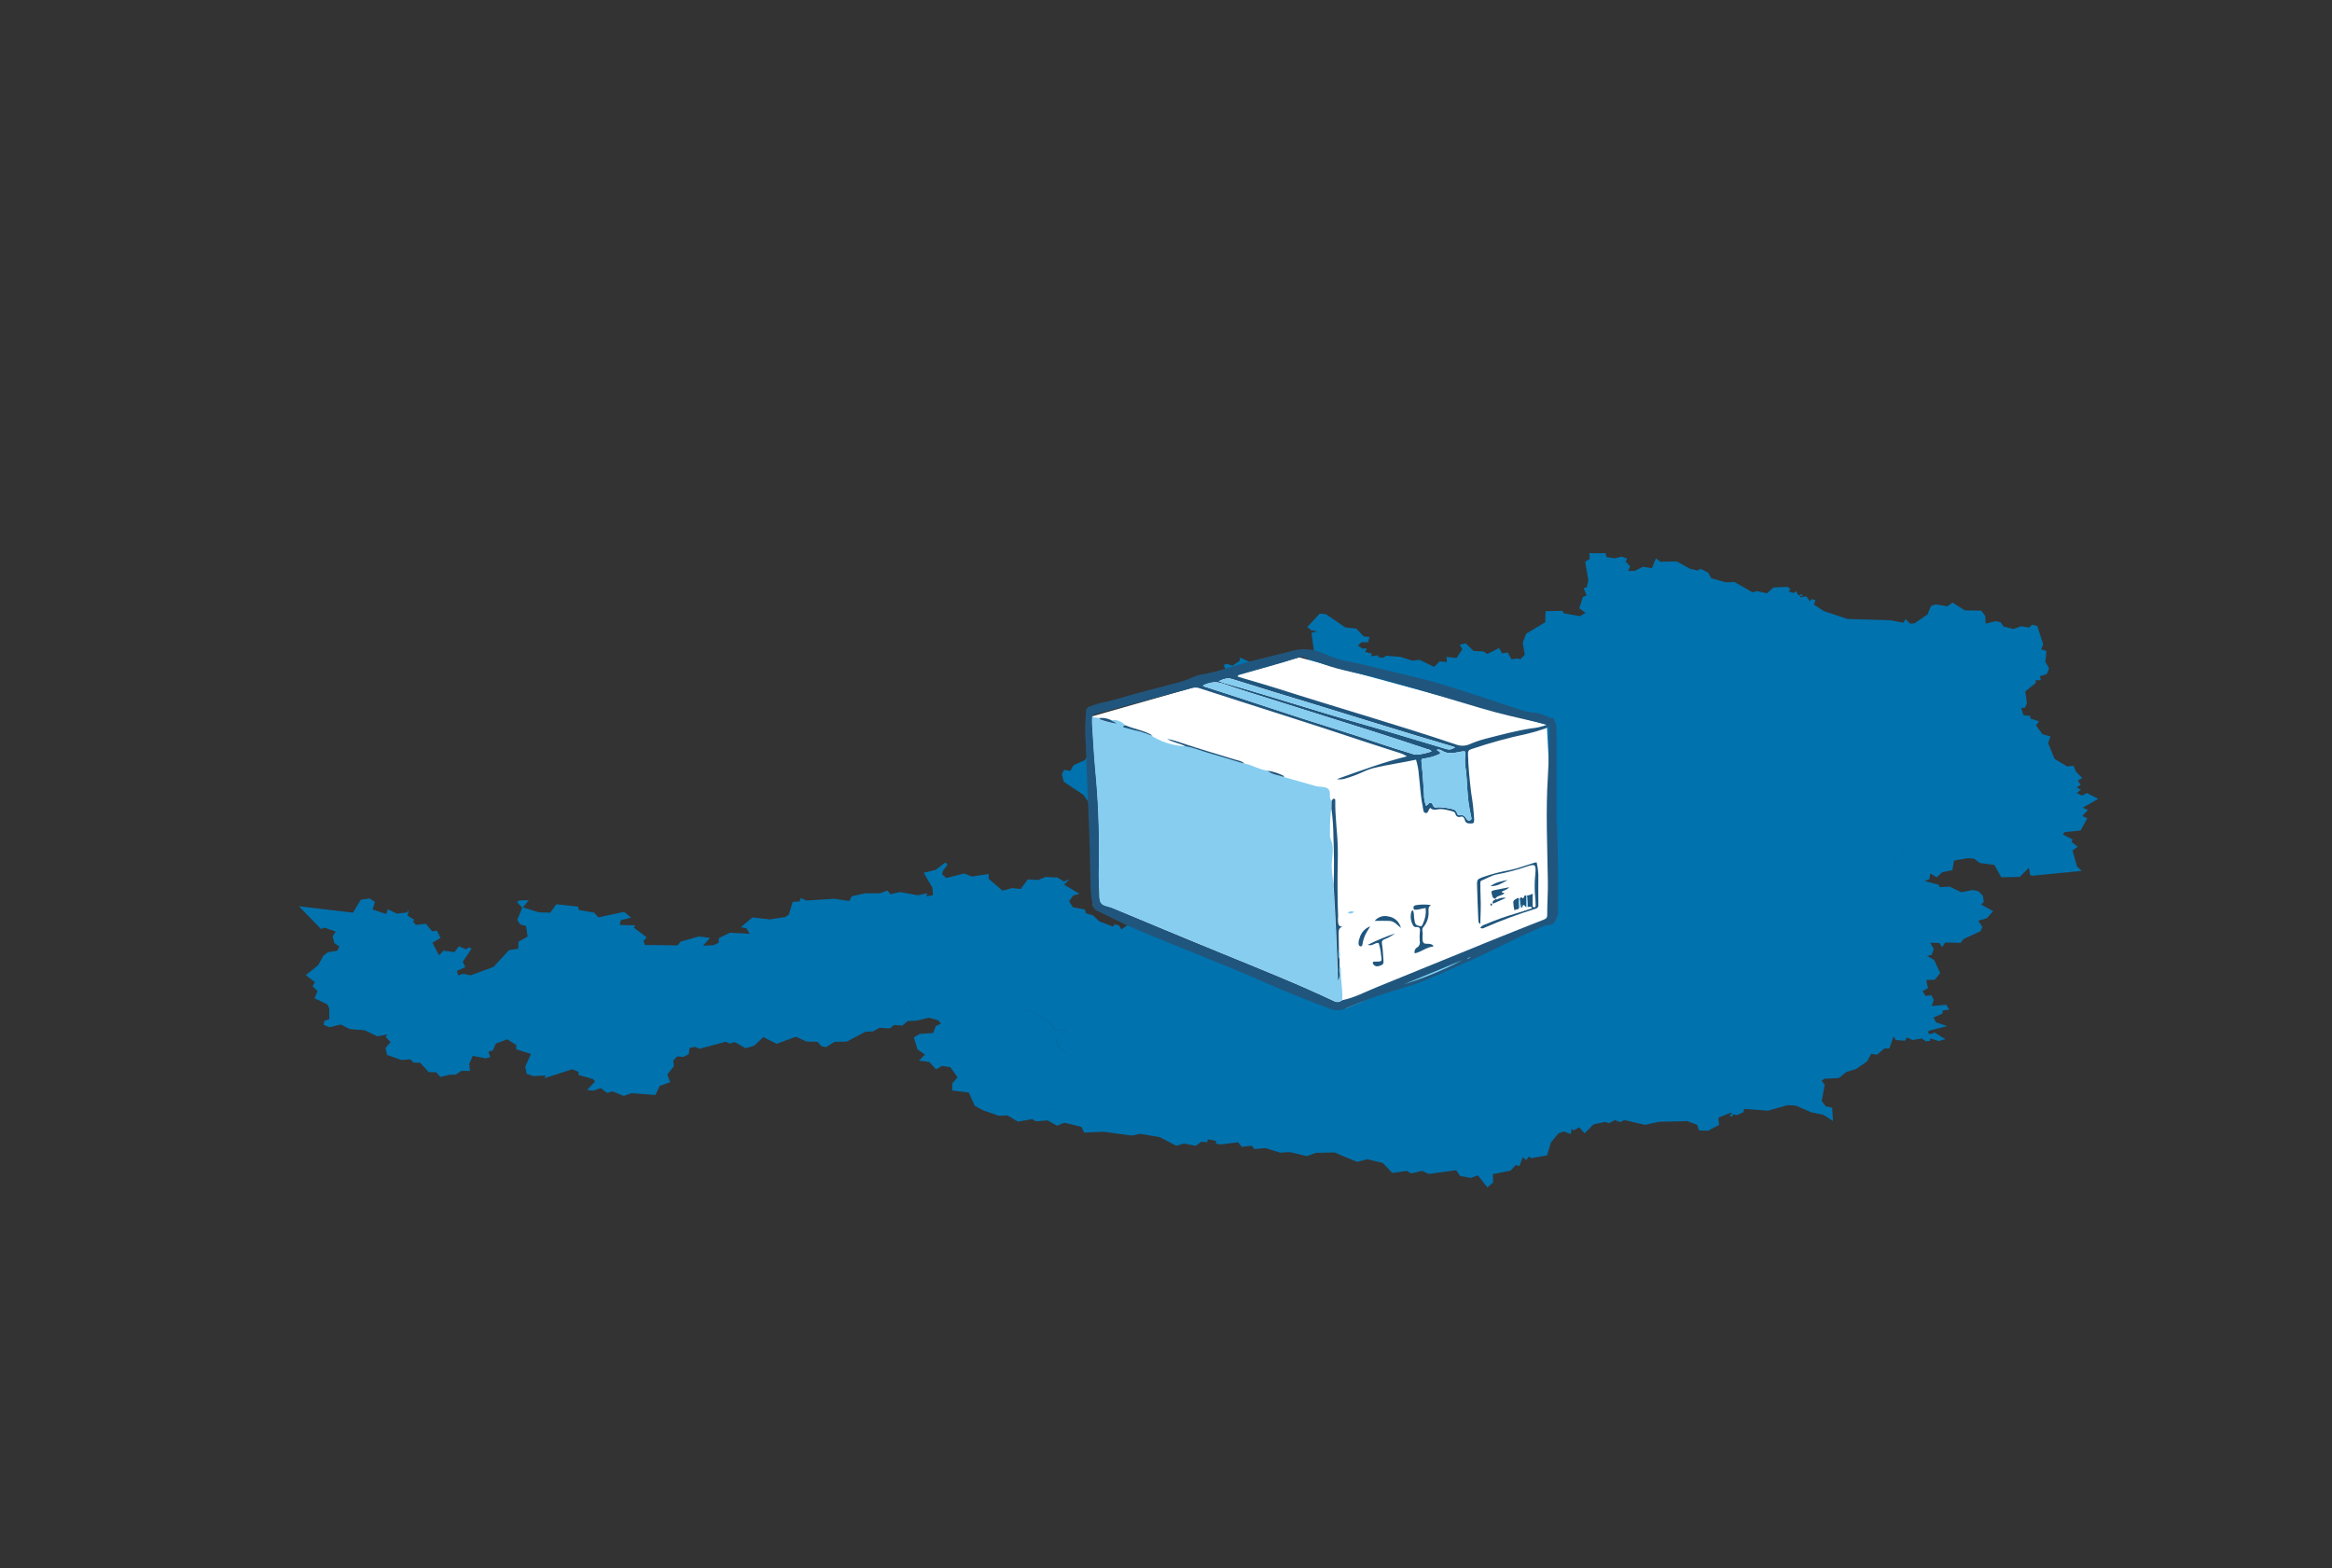 <svg xmlns="http://www.w3.org/2000/svg" data-name="Layer 1" viewBox="0 0 931.5 626.44"><rect x="0" y="0" width="931.5" height="626.44" fill="#333333" stroke="none"/><defs><clipPath id="a"><path fill="none" d="M433.45 259.32h189v145h-189z"/></clipPath><clipPath id="b"><path fill="none" d="m436.31 286.12.32 75.85 100.85 40.89 84.44-36.2-4.05-77.13-98.95-26.95-82.61 23.54z" clip-rule="evenodd"/></clipPath><clipPath id="c"><path fill="none" d="M433.45 259.32h188.9v144.23h-188.9z"/></clipPath><clipPath id="d"><path fill="none" d="M432.45 258.32h190v146h-190z"/></clipPath><clipPath id="e"><path fill="none" d="M621.86 329.27c.57 10.46.49 22.36.47 34.25a7.12 7.12 0 0 1-.41 3.14c-.71 1.51-1.42 2.89-3.51 2.85a9.33 9.33 0 0 0-3.47 1.17c-9.52 4-18.56 9-28 13.17-9.22 4-18.28 8.55-28 11.22a179.21 179.21 0 0 0-21.44 7.79 7.9 7.9 0 0 1-6.32.06c-8.35-3.18-16.7-6.36-24.85-10-17.13-7.65-34.73-14.15-52-21.51-5.5-2.35-10.86-5-16.21-7.65a2.37 2.37 0 0 1-1.49-1.79 35.18 35.18 0 0 1-.9-5.32c-.32-11.56-.52-23.13-1.09-34.68-.48-9.75-.66-19.5-1.16-29.25-.14-2.77.22-5.57.3-8.35a2.15 2.15 0 0 1 1.59-2.2 33.17 33.17 0 0 1 4.9-1.54c4.28-.77 8.4-2.16 12.58-3.33 5.68-1.59 11.4-3 17.1-4.5a38.7 38.7 0 0 0 6.27-2.16 14.56 14.56 0 0 1 3.73-1.22c6.58-1.06 12.81-3.43 19.21-5.16 5.84-1.58 11.76-2.89 17.61-4.42a17.69 17.69 0 0 1 10.84.77c3 1.14 5.87 2.53 9 3.17 9.89 2 19.62 4.6 29.43 6.89 9.26 2.17 18.23 5.35 27.28 8.23 4.68 1.49 9.32 3.1 14 4.6a19.91 19.91 0 0 0 5.77 1.14 12.15 12.15 0 0 1 3.75 1.08 6.34 6.34 0 0 1 2 .9c.64.54 1.87 0 1.87.37 0 1.31 1.11 2.17 1 3.45-.07 1.47.06 2.95.06 4.43v34.4m-85.54 70.23c4.71-.94 8.92-3.21 13.31-5q23.54-9.63 47.1-19.2c6.6-2.68 13.24-5.28 19.87-7.89.9-.35 1.5-.68 1.5-1.86 0-4.51.34-9 .27-13.53-.21-13.94-.89-27.87 0-41.82.4-6.21.41-12.46.59-18.69v-1.78a3.33 3.33 0 0 1-1.87 1.35 68.29 68.29 0 0 1-6.83 2 196.28 196.28 0 0 0-22.49 6.17c-1.09.35-1.32.86-1.3 1.91.11 5.25.67 10.46 1.29 15.67a92.89 92.89 0 0 1 1.17 10.5c0 1.54-.22 1.62-1.7 1.61-1 0-1.72-.26-2-1.33-.23-.81-.65-1.65-1.69-1.37a1.49 1.49 0 0 1-2.07-1.1 1.48 1.48 0 0 0-1-1c-2-.5-4-1.18-6-.86-1.2.19-2.18.35-3-.54-1 .51-.71 2.32-2 2-1.09-.28-.8-1.66-1.11-2.55a2.13 2.13 0 0 1 0-.25c-.88-4-1-8.13-1.5-12.19a26.88 26.88 0 0 0-1.15-6.29c-5.52 1.19-11 1.93-16.45 3.22a22.4 22.4 0 0 0-4.62 1.62 51.21 51.21 0 0 1-7.56 2.8 7.14 7.14 0 0 1-3 .13c9.44-3.38 18.52-6.74 28-9.1a11 11 0 0 0-2.66-1.29c-4.75-1.55-9.52-3-14.26-4.6-21.89-7.32-43.93-14.18-65.89-21.31a5.14 5.14 0 0 0-3.08-.09q-19.21 5.22-38.42 10.4c-.49.14-1.16.17-1.34.87 0 .73-.11 1.47-.07 2.2.41 6.29.71 12.6 1.29 18.88a324.27 324.27 0 0 1 1.44 36.35c-.08 4-.18 8 .14 12 .14 1.71-.17 3.68.6 5s3 1.43 4.57 2.09c14.79 6.18 29.53 12.37 44.3 18.37 14.93 6.11 29.92 12.07 44.51 19 1.25.6 2.13.07 3.11-.46m-41.89-129.32c.69.22 1.37.46 2.06.66 4.55 1.36 9.13 2.63 13.65 4.08 23.87 7.64 48 14.5 71.74 22.5a7.1 7.1 0 0 0 5.23-.18 42.55 42.55 0 0 1 6-2.09c6.19-1.58 12.34-3.27 18.68-4.24a23.49 23.49 0 0 0 6.14-1.42c-1.4-.39-2.29-.69-3.2-.89-7.74-1.78-15.49-3.49-23.12-5.77-13.33-4-26.66-8-40.07-11.7-7.42-2.07-15.09-3.11-22.37-5.7-2.69-1-5.44-1.79-8.11-2.82a2.84 2.84 0 0 0-2.08-.07c-7.7 2.56-15.56 4.56-23.34 6.84-.47.14-1 .18-1.24.8M574 299.45c0 .49.37.4.55.53 1 .69 1 1 0 1.42a19.18 19.18 0 0 1-4.93 1.46c-1.94.18-2 .21-1.75 2.26.45 4 .67 8 .94 12a12.44 12.44 0 0 0 .78 4.69c.86-.09.93-1.07 1.64-1.13 1-.08 1 .93 1.41 1.47s1.15.41 1.78.28a25.51 25.51 0 0 1 6.36.93 2.52 2.52 0 0 1 1.22 1.44c.14.52.46 1 1 .87 1.42-.4 2.13.39 2.78 1.42.32.5.69.87 1.41.59s.56-.83.44-1.4c-.25-1.12-.43-2.25-.66-3.37-1-5-.84-10.12-1.44-15.17a21.53 21.53 0 0 1-.27-6.11c.28-1.62 0-1.7-1.75-1.37-2.54.47-5.09 1.17-7.55-.41a2.66 2.66 0 0 0-2-.4m-93.52-25.59a6.34 6.34 0 0 0 .7.4c18.17 5.78 36.19 12 54.41 17.62 9.46 2.91 18.75 6.36 28.25 9.14a5.91 5.91 0 0 0 3.13.35 29.17 29.17 0 0 0 4.88-1.19c-.41-.78-1.15-.76-1.74-.95-6.75-2.23-13.5-4.48-20.28-6.64-12.94-4.12-25.91-8.16-38.85-12.26-7.49-2.37-15-4.63-22.42-7.24-2.88-1-5.3-.62-8.08.77m6.41-1.73c1 .33 1.64.58 2.33.78 18 5.07 35.85 10.93 53.89 16 11.34 3.21 22.61 6.71 33.91 10.06 2.12.62 2.13.58 4.32-.42-.54-.19-1-.38-1.46-.51-18.24-5.32-36.35-11.08-54.53-16.61q-16.57-5-33.12-10.18c-1.93-.6-3.46-.09-5.34.85m74.17 121a131.67 131.67 0 0 0 23-9.51l-23 9.51m25-9.91 1.52-.79a1.76 1.76 0 0 0-1.52.79" clip-rule="evenodd"/></clipPath><clipPath id="f"><path fill="none" d="M443.92 287.73c2.26-.46 4 .5 5.64 1.95-.3.1-.74.12-.86.33-.24.4.18.52.48.6l3.78 1a36 36 0 0 1 6.52 2 27.48 27.48 0 0 0 14.15 4.48c3 .46 5.79 1.67 8.68 2.52 4.94 1.45 9.87 2.95 14.8 4.43 2.13.28 4 1.4 6 2a12.49 12.49 0 0 0 3.07.79c1.91 1.65 4.41 1.77 6.65 2.56 4.25 1.2 8.5 2.39 12.74 3.61 1.18.34 2.41.21 3.63.49a2.31 2.31 0 0 1 2 2.32c.12 1-.27 2.17.64 3l-.09 3.27a62 62 0 0 0-.49 9.73 5.37 5.37 0 0 0 .19 2.18c1.43 3 .83 6.14.57 9.12-.29 3.23.37 6.28.58 9.42.74 12.72 1.41 25.44 1.74 38.19a4.22 4.22 0 0 0 .64-3 6.21 6.21 0 0 1 0-2.68 1.06 1.06 0 0 1 .59 1c-.12 4.16.87 8.28.57 12.45-1 .53-1.86 1.06-3.11.46-14.59-6.9-29.58-12.86-44.51-19q-22.16-9.08-44.26-18.29c-1.57-.66-3.77-.67-4.57-2.09s-.46-3.33-.6-5c-.32-4-.22-8-.14-12a324.27 324.27 0 0 0-1.51-36.34c-.58-6.28-.88-12.59-1.29-18.88 0-.73.05-1.47.07-2.2.8.67 1.86.33 2.73.71 0 .16 0 .44.12.46a35.78 35.78 0 0 0 6.72 1.79c-.55-.94-1.51-.73-2-1.35" clip-rule="evenodd"/></clipPath><clipPath id="g"><path fill="none" d="M574 299.45a2.66 2.66 0 0 1 2 .4c2.46 1.58 5 .88 7.55.41 1.8-.33 2-.25 1.75 1.37a21.62 21.62 0 0 0 .27 6.12c.6 5 .42 10.15 1.44 15.16.23 1.12.41 2.25.66 3.37.12.57.37 1.08-.44 1.4s-1.09-.08-1.41-.59c-.65-1-1.36-1.82-2.78-1.42-.53.15-.84-.35-1-.87a2.52 2.52 0 0 0-1.26-1.44 25.51 25.51 0 0 0-6.36-.93c-.63.13-1.26.4-1.78-.28s-.37-1.55-1.41-1.47c-.71.06-.78 1-1.64 1.13a12.44 12.44 0 0 1-.78-4.69c-.27-4-.49-8-.94-12-.22-2.05-.19-2.08 1.75-2.26a19.18 19.18 0 0 0 4.93-1.46c1-.39 1-.73 0-1.42-.18-.13-.51 0-.55-.53" clip-rule="evenodd"/></clipPath><clipPath id="h"><path fill="none" d="M480.43 273.86a9.6 9.6 0 0 1 8.08-.77c7.4 2.61 14.93 4.87 22.42 7.24 12.94 4.1 25.91 8.15 38.85 12.26 6.78 2.16 13.53 4.41 20.28 6.64.59.19 1.33.17 1.74.95a29.17 29.17 0 0 1-4.88 1.19 5.92 5.92 0 0 1-3.13-.35c-9.5-2.78-18.79-6.23-28.25-9.14-18.22-5.6-36.24-11.84-54.41-17.62a5.61 5.61 0 0 1-.7-.4" clip-rule="evenodd"/></clipPath><clipPath id="i"><path fill="none" d="M486.84 272.13c1.88-.94 3.41-1.45 5.34-.85q16.53 5.18 33.12 10.18c18.18 5.53 36.29 11.29 54.54 16.61.46.13.91.32 1.45.51-2.18 1-2.2 1-4.32.42-11.3-3.35-22.57-6.85-33.91-10.06-18-5.1-35.85-11-53.89-16-.69-.2-1.37-.45-2.33-.78" clip-rule="evenodd"/></clipPath><clipPath id="j"><path fill="none" d="m561 393.09 23-9.51a131.67 131.67 0 0 1-23 9.51" clip-rule="evenodd"/></clipPath><clipPath id="k"><path fill="none" d="M586 383.18a1.76 1.76 0 0 1 1.52-.79l-1.52.79" clip-rule="evenodd"/></clipPath><clipPath id="l"><path fill="none" d="M610 357.72a5.86 5.86 0 0 0 2.19-.73v4.58c0 .39 0 .87.57.85s.67-.36.65-.81c0-1-.09-2-.17-2.94a45.92 45.92 0 0 1 0-9.08c0-.24.06-.48.07-.73.27-3.59-.14-3.86-3.55-2.7a82.53 82.53 0 0 1-11.76 3.11c-2.17.39-4.08 1.62-6.12 2.43-.72.28-.55.92-.55 1.47 0 1.64 0 3.28.08 4.92.18 3.61 0 7.21-.12 11-.78-.39-.75-1.06-.78-1.61-.2-4.67-.41-9.33-.52-14-.06-2.19.23-2.3 2.33-3.12a67.52 67.52 0 0 1 10.85-2.8c3.34-.72 6.57-2 9.85-3a5 5 0 0 1 .8-.07 27.61 27.61 0 0 1 .67 4.85q-.06 6 0 12.05a1.36 1.36 0 0 1-1.07 1.59 197.86 197.86 0 0 0-20.42 7.58c-.5.23-1 .56-1.72 0a4 4 0 0 1 2.17-1.37 104 104 0 0 1 12-4.29c2.18-.63 4.34-1.38 6.49-2.07-.32-1.11-1.11-.39-1.64-.6-.1-1.51-.21-3-.31-4.54" clip-rule="evenodd"/></clipPath><clipPath id="m"><path fill="none" d="m531.83 323.12.09-3.27c.32-.32.43-1 1.08-.77.41.11.37.5.37.82-.12 6.23.83 12.4 1 18.62.06 1.8 0 3.6 0 5.4-.16 7.28-.16 14.57.12 21.86 0 .81-.12 1.63 0 2.44.08 1 .22 2 1.82 1.9-1.55.48-1.6 1.58-1.59 2.66 0 2.29.07 4.59.11 6.88a5.06 5.06 0 0 0 .25 3.3v3.09a6.21 6.21 0 0 0 0 2.68 4.22 4.22 0 0 1-.64 3c-.33-12.75-1-25.47-1.74-38.19.25-6.4.17-12.8-.07-19.2a94.22 94.22 0 0 0-.78-11.25" clip-rule="evenodd"/></clipPath><clipPath id="n"><path fill="none" d="M564.84 363.38c-.56-1.11-.14-1.71 1-1.85a19.54 19.54 0 0 1 5.78 0c-1.19.72-1 1.69-1 2.58a8.61 8.61 0 0 1-2 6.14 1.59 1.59 0 0 0-.46 1.31c0 .41.1.82.12 1.22.05 1.23-.29 2.65.23 3.63s2.12.32 3.17.79c.37.17.78.26.87.88-2.7.2-4.77 2.19-7.44 2.74a2 2 0 0 1 1-2.38 2.31 2.31 0 0 0 1-2.5 18 18 0 0 1 0-3.2c.15-1.38.4-2.67-1.73-2.42-.29 0-.77-.37-.95-.69a7.18 7.18 0 0 1-.61-5.66c0-.14.42-.19.64-.28a7.35 7.35 0 0 1 .3 1.42 15.49 15.49 0 0 0 .42 3.39c.29 1.12 1.25 1.26 2.06 1.45s1-.71 1.23-1.23a11.22 11.22 0 0 0 1-6c-1.63.16-3.09.84-4.66.64" clip-rule="evenodd"/></clipPath><clipPath id="o"><path fill="none" d="M497.11 305.09c-4.93-1.48-9.86-3-14.8-4.43-2.89-.85-5.69-2.05-8.68-2.52-2.21-1.21-4.83-1.45-7.48-3a36.36 36.36 0 0 1 6.21 1.77c7 2.3 14 4.39 21.08 6.54 1.27.39 2.73.51 3.67 1.68" clip-rule="evenodd"/></clipPath><clipPath id="p"><path fill="none" d="M546.32 377.42a87.27 87.27 0 0 1 10.93-4.56 18.23 18.23 0 0 1-4.32 2.38c-.81.4-1.09.7-.91 1.77.4 2.33.43 4.72.61 7.09.11 1.39-1.08 1.52-1.94 1.81a1.86 1.86 0 0 1-2.27-1 .53.53 0 0 1 .32-.79 1.57 1.57 0 0 1 .48 0c2.89 0 2.88.05 2.42-2.73a20.51 20.51 0 0 0-.94-4.7c-1.44-.33-2.47 1.46-4.38.71" clip-rule="evenodd"/></clipPath><clipPath id="q"><path fill="none" d="M559.65 370.72c-1.47-1.14-2.63-2.77-4.68-2.87-1.83-.09-3.67 0-5.86 0a5.32 5.32 0 0 1 5.49-1.77 6 6 0 0 1 5 4.66" clip-rule="evenodd"/></clipPath><clipPath id="r"><path fill="none" d="M597.32 359c-1.45-.19-1.23-1.53-1.54-2.41-.23-.66.53-.88 1.11-1l5.93-1.18c-1 1.23-2.22 1.17-3 1.85.2.48.74.23 1.09.55-1 1.14-2.87.77-3.64 2.21z" clip-rule="evenodd"/></clipPath><clipPath id="s"><path fill="none" d="M547.32 370.05c-.44.72-.85 1.46-1.32 2.17a13.25 13.25 0 0 0-1.77 5c-.08.42-.24.84-.73.82s-.77-.48-.83-1a5.53 5.53 0 0 1 .43-2.38 6.79 6.79 0 0 1 4.22-4.62" clip-rule="evenodd"/></clipPath><clipPath id="t"><path fill="none" d="M459.48 293.66a36 36 0 0 0-6.52-2l-3.78-1c-.3-.08-.72-.2-.48-.6.12-.21.56-.23.86-.33 3.54 1.53 7.46 2 10.84 4.08l-.92-.1" clip-rule="evenodd"/></clipPath><clipPath id="u"><path fill="none" d="M606.82 362.43c-.13 1.26-1.44.45-1.84 1.32a11 11 0 0 1-.47-2.82c-.33-1.6 1.09-1.67 1.84-2.34l.42.55a12.09 12.09 0 0 0 .05 3.29" clip-rule="evenodd"/></clipPath><clipPath id="v"><path fill="none" d="M602.27 351.51c-2.17 1.19-4.25 2.61-6.9 2.44 2-1.5 4.47-2 6.9-2.44" clip-rule="evenodd"/></clipPath><clipPath id="w"><path fill="none" d="M443.92 287.73c.45.62 1.41.41 2 1.35a35.78 35.78 0 0 1-6.72-1.79c-.08 0-.08-.3-.12-.46a8.35 8.35 0 0 1 4.88.9" clip-rule="evenodd"/></clipPath><clipPath id="x"><path fill="none" d="M609.57 362.39c-.6-.75-1.2-1.56-1.57.15h-.23c-.07 0-.12-.09-.19-.14-.18-1.1-.37-2.19-.56-3.29a2 2 0 0 1 .1-.21c.44-1 1.15.11 1.35-.09.37-.37.16-1.31 1.14-1.07v4.62" clip-rule="evenodd"/></clipPath><clipPath id="y"><path fill="none" d="M512.87 310.4c-2.24-.79-4.74-.91-6.65-2.56a20.07 20.07 0 0 1 6.61 2.12c.06 0 0 .29 0 .44" clip-rule="evenodd"/></clipPath><clipPath id="z"><path fill="none" d="M597.28 359c.53.64 1 0 1.51-.07a4.91 4.91 0 0 1 2.76-.25l-5.21 2.32c-.22-.59-.2-1.11.48-1.4.28-.13.61-.25.45-.68" clip-rule="evenodd"/></clipPath><clipPath id="A"><path fill="none" d="M609.57 362.39v-4.62a.32.32 0 0 1 .37-.06c.1 1.52.21 3 .32 4.55l-.73.13" clip-rule="evenodd"/></clipPath><clipPath id="B"><path fill="none" d="M607 359.14c.19 1.1.38 2.19.56 3.29h-.76a12.09 12.09 0 0 1-.05-3.29.16.16 0 0 1 .25 0" clip-rule="evenodd"/></clipPath><clipPath id="C"><path fill="none" d="M538.32 364.76c.79-.95 1.56-.81 2.57-.57-.79.91-1.57.76-2.57.57" clip-rule="evenodd"/></clipPath><clipPath id="D"><path fill="none" d="M535.05 383a5.06 5.06 0 0 1-.25-3.3c.67 1 .39 2.18.25 3.3" clip-rule="evenodd"/></clipPath><clipPath id="E"><path fill="none" d="M596.34 361c-.12.06-.29.1-.36.2s.06.71-.45.57c-.12 0-.23-.43-.19-.62.14-.59.39-.16.63-.05s.27-.05.41-.08" clip-rule="evenodd"/></clipPath></defs><path fill="#0072ae" d="m831.94 322.62 6.21-3.52-4.55-2.32-2 1-2.06-1 1.64-1.32-1.71-.93 1.62-1-1.09-1.81 1.77-.89-2.07-2.14-.4-.34-1-2.42-2.63.2-5-3-2.56-6.3.92-2.67-3.15-.85-2.62-3.55 1.2-1.62L811 287l.05-1-2.74-.31-1-2.76 1.6-.31.74-1.75-.65-4.67 4.25-3.44-.17-1.06h2.15l-.44-1.58 2.83-.9.88-2.31-1.5-2.47.43-4.43-2.1-.6.82-2-2.36-7.34-2.1-.54-1.16 1.14-3.15-.52-3.13 1.09-4-1-1-1.6-2.08-.53-4 1-.17-3.06-1.58-2.14-6.53-.09-5-3.12-2 1.47-4.71-.74-1.87.64-1.34 3.32-5.2 3.6-1.83.14-1.73-1.87-.93 1.49-5.13-1-17.17-.5-9.44-3.15-4-2.6.63-1.76-1.41-.44-.88.81-1.32-1.91-2.39.41-.07-.79 1.16.39-.68-.93-1.14.64-1-1.78-.94.74-2.14-.69.89-.78-1.18-1-5.68.26-2.57 2.33-4-.9-1.75.5-7.31-4.14-3.24.16-5.95-1.62-1.27-2.27-3-1.51-1.19.64-2.88-.61-5.48-3-6.52.14-1.78-1.39-1.62 4-3.48-.65-3.28 1.65-2.72.07.81-1.86-1.79-1.88.58-1.23-2.22-.76-2.84.68-3.21-.53-.35-1.56-2.86.06-3.63-.06.17 2.29-1.8 1.15 1.26 7.57-.72 2.75-1.2.15 1.23 3-1.51.6-1.44 4.56 2.5 1.79-2.26 1.35-6.34-1.14-.7-1-6.67.13-.12 4.43-7.62 4.56-1.37 3.58.82 4.82-1.84 1.85-.9-.3 4.24 3.26-4.25-3.33-2.55.34-1.53-2.72-2.24.38-1.2-2.16-4.69 2.38-1.53-1-4-.21-3.06-3-2.45.51 1.08 1.77-2.36 3.54-4-.46.18 2.05-2.94-.24-2.13 2.2-5.93-2.85-2.8.38-4.73-1.52-5.61-.47-1.48.83-1.89-.29.06-.74-2.78.45.17-1.12-2.53-.62.52-1.5-1.66.18-1.79-1.24 1.35-1.34h2.64l.62-2.08-2.38-.25-2.9-3.1-4.41-.49-7.72-5.27-2.47-.26-5 5.38 1.64 1.35 2.38.3-2.34.69 1 7.52-2.23 1.68v2.1l-3 1.95-1.05-1-1.15 1.05.26 2.08-1.55 1.72L510 268l-1-1.34-4.48-1.78-3.07.63-6.09-2.89-.22 1.39-2.84 1.88-2.4-.78-1.1.57 1.75 4.52-2.94 5.36 1.19 2.55-2.64 5.45-7.18 4.72-7.4 3.21-6.87-.21-15.09 3.6-5.94 4.65-8.2.75-2.13 3.34-4.52 2.05-1.3 2.25-2.48-.4-.92 1.76.8 3 7.86 5.26 1.74 2.48 1.35 3.35 3.69.65.77 1.62 1.5-.36 6.15 9-7.11 7.41 1.4.77-3.27 3.9 1.91 1.23 4.17.28 4.15-1.51 6 3.5-.34 1.63 2 3.35-3.43 3.16.82 1.37-2.67 1.08 1.45 1.35-2.44 2.58 1.43 1.17v2.9l-4.15 2.76-.84-1.46-1.89-.6-.55 1-5.57-2.15-2.48-2.36-2.74-.82-.54-1.55-4.73-.87-1.51-2.4 1.6-2.29 2.51-.67-6.15-3.7 2.23-2.14-2.27.9-2.58-1.58-4.78-.21-2.93 1.2-4.15-.24-2.85 3.87V358l7.09 1.35 1.45 1.1-1.43-1.1-7.1-1.35v-2.9l-3.5-.35-3.72 1.05-5.6-4.8.08-1.87-6.79 1-3-1.21-7.16 1.79-1.74-1.53.54-1.62 1.65-2.09-.78-1-3.91 3-4.8 1.15 3.46 5.93.27 3-2.65.52.29-1.27-3.67.82-7.16-1.29-3.85.85-1.13-1.46-3.06 1.11h-5.84l-5.38 1.17-1.05 1.92-5.82-.9-11.2.69-2.49-1-.23 1.36-2.83.16-1.5 5.08-1.46 1-6.23.95-6.88-.79-4.63 3.9 2.22.44 1.3 2.21-7.9-.44-4.38 2.11-.13 1.87-2 1-4.18.2 2.74-3.13-4.46-.56-7.31 2.06-1.14 1.51-13.05-.17-.64-1.57 1.31-1.46-5.13-3.89.59-.93-6.22-.14.36-1.86 4.19-1.08-2.81-2.29-10.24 2.18-1.77-1.91-6-1-.42-1.39-8.61-.91-2.46 3.34-4.55-.12-6.38-2 2.4-2.83-4 .08-.74.69 2.09 2.19-2 4.85 1.12 1.76 2.39.77.64 4.14-3.67 2.1-.05 2.81-3.7.5-6.22 6.74-9.12 3.36-3-.59-2 .59 1.32 1.29-1.32-1.31-.49-1.75 3.34-1.53-1-2.14 3.52-5.2-.93-.55-1.32.79-2.84-1.2-1.74 2.33-4.36-.6-1.84 1.85-2.61-5 3.21-1.94-1.41-2.89-1.92.26-2.48-3-4 .43-1.29-1.44.77-.5-2.83-1.77.5-2.36-.7 1.1-4 .48-3.72-1.76-.59 1.91-5.48-1.83 1-3-2.2-1.41-3.49.55-3.1 5.15-21.61-2.56 8.85 9.1 1.38-.57 4.49 1.59-1.26 1.88.72 2.71 2 1.4-.87 1.66-3.74.59-1.79 1.38-2 3.71-5 4.07 3.65 2.84-1 1.54 2 2-1.19 2.87 5.08 2.38.82 1.69v4.22l-2.05.81-.18 1.54 2.39.9 4.4-1.07 3.61 1.8 6 .51 5.05 2.41 4-.73-.7 1 1.95 2-2 2.43.59 2.75 5.74 2 3.61-.25 1.24 1.28 2.65.08 3.43 3.74 3 .06 1.66 1.87 3.76-.9h2.27l2.35-1.52h3.47l-.37-2.77 1.44-3.23 5.23 1 1.76-.52-.76-2.11 1.81-.59 1.17-2.68 4.56-1.73 3.61 2.3v1.7l5.86 1.85-2.26 5.07.52 2.85 2.64.93 5.12-.24-.68 1.11 11.15-3.59 2.49 1v1.28l5.81 1.62.83 1-3.21 3.34 2.45.29 3-1 2.55 1.92 2.16-.63 4.54 1.84 3-1.1 9.6.7 1.73-3.6 4.18-1.52-1.14-3.06 2.62-3.32-.26-2.26 1.65-1.65 2.4.23 2.17-1.12.25-2.45 2.29-.47 1.68.78 10.57-2.82 1.56.74 1.95-.6 4.38 2.46 3.41-1 3.66-3.44 5.36 2.67 7.69-2.82 4.18 1.92 4.38.08 1.6 1.79 1.89.37 3.31-2.11 5-.13 7.42-3.93 2.89-.09 2.67-1.46 4.19.22 1.67-1.36 3.34.24 2.06-1.8 3.79-.18-5.07-10.81 2.62-4.67-3.13-2.79 3.18-2.88-3.16 2.87 3.12 2.79-2.62 4.67 5.08 10.8 4.63-1.14 3.73 1 1.18 1.34-2.12 1-1 2.77-5.39.36-2.38 1.42 1.51 4.81 2.95 2-2.38 2.43 4.14.55 2.64 2.92 2.52-1.35 3.24.55 2.87 4-2.08 2.33-.11 2.93 6.68.85 2.39 5.28 3.29 1.8 6.34 2.18 3.43-.13 4.18 2.47 5.65-1 1.53.87 4.67-.37.07-3.7.63-.7 2.15.27-.88-.79.91.8-2.15-.26-.64.7-.08 3.69 3.74 2.1 3-1.17 6.71 1.66 1.17 2.28 7.7-.35L452 453.6l3.54-.68 7.64 1.29 6.69 3.47 3.11-.89 4.67.91 2.17-1.62 2.43.18.2-1.15 3.37.66-.19 1 1.78.4 7.14-.88 1.45 1.81 4-.42 1.09 1.3 4.38-.37 5.84 1.83 3.87-.23 6.87 1.61 3.54-1.31 7.45-.15 9.06 3.76 4.06-1.05 6.18 1.46 3.81 4 5.7-.82 1.82 1 4.44-1 2.52 1.23 11.05-1.5 1.49 2.28 4.43.83 2.71-1.07 3.84 4.83 2.26-2-.09-3.29 7.11-1.43 2-2.17 1.52.34 1.32-3.53 1.33 1.19 1.21-1.5.75.72 6.39-1.09 1.59-5.24 3-3.58 2.13-.77 2.79 1.05.32-2 .88.5 2.11-1.21 2.19 2.42 3.54-3.57 4.76-1 1.42.53 2.34-1.25 2.28.81 1.48-.85 8.31 1.93 5.49-1.21 11.41-.29 3.9 1.5.79 2.25 3.62.09 4.41-2.32-.35-2.87 4.72-1.9 1 .2-1.38.77 1.19.56.39-1 1.52.34 2.53-1.14.4-1.37 9.49.73 7.82-2.21 3.34.2 6.27 2.72 4.61.87 3.91 2.54-.32-5.28-2.62-.63-1.55-2.05 1.2-6.52-1.25-1.64 1.13-.76 5.74-.29 3-2.4 3.89-1.19 4.37-3 1.68-3.06 2.33.33 2.93-2.46h2l1.67-4.84.9 1.45 3.7.28.77-1.35 2.16 1.09 3.73-.64 1.74 1.16 1.53-.17.19-1 3.31 1.05 2.69-.76-4.34-2.68-1.75.73-.85-.65.31-.76 7.34-1.87-4.46-1.52-1-1.93 3.55-1.49.14-1.32 2.6-.29-1.22-2-5.82.54.83-2.45-.9-1.88-2.4.29-1.16-1.94 2.16-1.15-.68-3.28 3.37-.08 2.19-2.67-2.4-5.22-2.81-1.66 1.77-.39.89-2.4-1.45-2.45 3.67.1 1.08 1.63 1.29-1.86 6.15.18 1.07-1.5 6.83-3.15.75-1.72-1.63-2.48 3.46-1 2.47-2.81-4.81-2.69 1.11-1-.4-2.51-1.8-1.77-2.24-.5-4.54.9-4.73-2.25-3.78.24-.66-1-5.47-1.47 1.87-.77.38-2.23 2.55 1.51 2.15-2 4.1-.86.66-3.83 5.55-.94 2.52.21 2.17 1.69 5.88.8 2.76 4.92 7.38-.13 3.62-3.65.56 3 1.08.15 19.46-1.91-1.89-1.88-1.73-6.29 2.07-1.5-2.48-1.87.44-1-3.9-2 .7-.93 6.38-.67 2.65-4.88-2-.89 2.27-2.42zM177.6 421l2-4.09h1.36-1.35l-2 4.08-2.5 1.35zm3.41-4.07v-1.44l-2.79-2.26 2.48-2.57-.43-1.08.44 1.08-2.49 2.58 2.81 2.26v1.43zm2.17-13.63.35.8-2.72.4-2.27 3.09.08 1.73-.08-1.73 2.27-3.09 2.72-.41-.35-.79 2.71-2-1.44-4.3 1.28-3.09-1.26 3.09 1.42 4.27zm1.43-10.19 2.15-1.75h.06zM823.35 311l1.61-1.22-1.6 1.22zM770 308.3l-.29-1.67 7.6-2.12 5.24 2.13-5.23-2.13-7.59 2.11zm-7.9 43.1.53-.8-.53.82zm-4.56-10.82L756.3 346l.7 1.65-.71-1.67zM755.9 338l-1.64 1.74 1.65-1.74 2.59.46zm10.31-49 .23.05h-.12zm-14.87 17.65-1.44 1.13 1.44-1.13zm7.06 1.56 1.48-1.7zm24.91-2.22-.74.54.74-.55zm-3.91-3.76 1-7.76zm-2.65-8.9.45-1.24zm-12.62-3.94.5 1.13-.27 1.42.26-1.41-.5-1.14zm-2.08 2.72-.35-.34zm-12.93 2.6 2.33 1.78-2.33-1.78-.76-.29zm-8.58 75.81.94 1.44zm0-4-.87.41-.18-1.18.18 1.17zm-2.27-1.12-4 3.47zm-70.6-29zm-34.53-36.11-1.62-.28-2.07-2.67-5.1-.17 5.11.17 2.07 2.67 1.61.28zm-11 44.18-2.1.8-1.62-1.13-5 1.88-2.6-2.09.69-.71-3.13-3.22 3.11 3.32-.7.69 2.61 2.09 5-1.87 1.62 1.14 2.11-.8 1.49 2.49 3 .61 1.91-.1-1.91.09-3-.6zm-14-10.41 1.52.93-1.54 2.06 2.14 1.89-2.13-1.89 1.54-2.06zm19.81-63.41-5.22 2.36 5.22-2.36zm3.91 11.3-2.05 6.41 2.05-6.41zm-4.45.08 2.6-1.67-2.59 1.67zm-10.07-16.33-3.26.23zm-3.27.22-1.32-1zm-2.94 37-2.22-.5zm-4.65 1.59zm-15.82-7.79zm-1.91 1.28-1.38.8zm-1.39.85-1.8 9.27 2.41 1.06-2.4-1.06zm.06 10.66-2.88 1.74 1.14.39h-.16.13l-1.14-.39zm-3.12 2.63.05 3.83 4.25 4.55 5.13 1.08 6.84 3.83 7 1.59 2.3-.9 3 3.15L614 331l-.73 1 .72-1-1.15-1.76-3-3.14-2.3.89-7-1.59-6.82-3.83-5.14-1.09-4.24-4.55-.05-3.83zM432.19 423.36l.87 5.21-.86-5.2zm-19.27-60.07 6.37 6.62-6.37-6.62zm.64 10.36-.4-2.65.4 2.65-1.42 2.06-4.26 2.36 4.26-2.35zM401.14 378l.89-.1-.88.1-2.52 2.18 1.78 2.53-1.36 1 1.35-1-1.77-2.53zm-26.54 7.7-1.47 1zm18.2 16.13-1.64-.94L388 402l-1 2.93-3.47.39-.83 1.19-1.76-.16-2.66 2.09 2.66-2.1 1.76.16.83-1.19 3.47-.39 1-2.92 3.14-1.11 1.64.95 7.2-1.36zm21.71 3.84-2.12-1.67-5-1.36-1.95.52-5.35-2.68 5.35 2.67 2-.52 5 1.36 2.11 1.67 4.79 2.54 1.58 2.84 5.25.36-4.54 4.29 2.09 3.29 4.81 3.51 1.25.3-1.26-.3-4.85-3.49-2.09-3.29 4.54-4.29-5.25-.35-1.58-2.85zm18.24 33.22-3.48-.79-8.49 1.9-.72 2.32.73-2.33 8.49-1.87 3.48.8 5.24-2.42 2.48.93-2.47-.92zm8.26-1.27 3.34-2.78zm202.48-92.76h-2.59l-2.41-1.29-3.55 1.14-2.21-.3 2.22.3 3.54-1.14 2.41 1.28h2.6l4-.63zm5-2 5.52.77zm7.22-3.19 6.69.44.23-.6-.22.61zm18.22.92 2.52-.71 1.11 1.93-1.11-1.92zm9.53 3.63 9.3-.4zm11.63 3 1.57-.21zm3.8 1.55 1.79-1.3-1.79 1.29zm6.24 6.4 3.42-1zm9.08 1.2 1.74-.15zm.68 4.88 3.89-.44zM755.43 372l-5.38 2.68-5.07.44-2.26-1.22 2.26 1.22 5.06-.44 5.38-2.68 5.49-5.72-1-1 1 1zm8.49-16-3.83 2.35-1.54 3.15-.37 1.92.37-1.92 1.53-3.15 3.83-2.36.18-2-1.86-2.44 1.87 2.45zm-4.34-15.83-1.71-.15 1.68.14 5.91-5.2zm8.86-10.6-.66 1.71-2.32-.16-3.46 1.64 3.52-1.63 2.32.16.66-1.71.4-.55zm2.7-3.43-2.87 2.29 2.86-2.29 6.65-.84zm17.22.49-4.88 4.09 4.88-4.08-.12-1.59 1.95-.58-1.95.58zm6.32-3.53.8-4.51-.8 4.51zm12.21-5.95 1.46-2.53-1.47 2.53zm14.2.38 3.28-4.88-4.31-2.12.5-.81-.51.82 4.31 2.13z"/><g clip-path="url(#a)"><g clip-path="url(#b)"><g clip-path="url(#a)"><path fill="#fff" d="M431.31 257.58h195.61v150.28H431.31z"/></g></g><g clip-path="url(#c)"><g clip-path="url(#a)"><g clip-path="url(#d)"><g clip-path="url(#e)"><g clip-path="url(#a)"><path fill="#20567d" d="M428.45 254.32h198.9v154.23h-198.9z"/></g></g></g></g></g><g clip-path="url(#f)"><g clip-path="url(#a)"><path fill="#86cdf0" d="M431.23 281.12h110.06v124.11H431.23z"/></g></g><g clip-path="url(#g)"><g clip-path="url(#a)"><path fill="#86cdf0" d="M562.7 294.41h30.01v38.37H562.7z"/></g></g><g clip-path="url(#h)"><g clip-path="url(#a)"><path fill="#86cdf0" d="M475.43 267.52H576.8v38.95H475.43z"/></g></g><g clip-path="url(#i)"><g clip-path="url(#a)"><path fill="#86cdf0" d="M481.84 266.02h104.45v38.39H481.84z"/></g></g><g clip-path="url(#j)"><g clip-path="url(#a)"><path fill="#86cdf0" d="M556.01 378.58h33.02v19.51h-33.02z"/></g></g><g clip-path="url(#k)"><g clip-path="url(#a)"><path fill="#86cdf0" d="M581 377.39h11.52v10.79H581z"/></g></g><g clip-path="url(#l)"><g clip-path="url(#a)"><path fill="#20567d" d="M584.95 339.49h34.53v36.39h-34.53z"/></g></g><g clip-path="url(#m)"><g clip-path="url(#a)"><path fill="#20567d" d="M526.83 314.05h14.45v82.72h-14.45z"/></g></g><g clip-path="url(#n)"><g clip-path="url(#a)"><path fill="#20567d" d="M558.56 356.3h19.01v29.5h-19.01z"/></g></g><g clip-path="url(#o)"><g clip-path="url(#a)"><path fill="#20567d" d="M461.15 290.1h40.96v19.99h-40.96z"/></g></g><g clip-path="url(#p)"><g clip-path="url(#a)"><path fill="#20567d" d="M541.32 367.86h20.93v23.16h-20.93z"/></g></g><g clip-path="url(#q)"><g clip-path="url(#a)"><path fill="#20567d" d="M544.11 360.92h20.53v14.81h-20.53z"/></g></g><g clip-path="url(#r)"><g clip-path="url(#a)"><path fill="#20567d" d="M590.74 349.4h17.07v14.62h-17.07z"/></g></g><g clip-path="url(#s)"><g clip-path="url(#a)"><path fill="#20567d" d="M537.65 365.05h14.67v18.01h-14.67z"/></g></g><g clip-path="url(#t)"><g clip-path="url(#a)"><path fill="#20567d" d="M443.63 284.68h21.77v14.08h-21.77z"/></g></g><g clip-path="url(#u)"><g clip-path="url(#a)"><path fill="#20567d" d="M599.46 353.59h12.36v15.16h-12.36z"/></g></g><g clip-path="url(#v)"><g clip-path="url(#a)"><path fill="#20567d" d="M590.37 346.51h16.91v12.46h-16.91z"/></g></g><g clip-path="url(#w)"><g clip-path="url(#a)"><path fill="#20567d" d="M434.04 281.73h16.84v12.35h-16.84z"/></g></g><g clip-path="url(#x)"><g clip-path="url(#a)"><path fill="#20567d" d="M602.02 352.73h12.59v14.85h-12.59z"/></g></g><g clip-path="url(#y)"><g clip-path="url(#a)"><path fill="#20567d" d="M501.22 302.84h16.66v12.56h-16.66z"/></g></g><g clip-path="url(#z)"><g clip-path="url(#a)"><path fill="#20567d" d="M591.26 353.57h15.29v12.49h-15.29z"/></g></g><g clip-path="url(#A)"><g clip-path="url(#a)"><path fill="#86cdf0" d="M604.57 352.68h10.72v14.71h-10.72z"/></g></g><g clip-path="url(#B)"><g clip-path="url(#a)"><path fill="#86cdf0" d="M601.68 354.08h10.9v13.35h-10.9z"/></g></g><g clip-path="url(#C)"><g clip-path="url(#a)"><path fill="#86cdf0" d="M533.32 359.02h12.57v10.89h-12.57z"/></g></g><g clip-path="url(#D)"><g clip-path="url(#a)"><path fill="#86cdf0" d="M529.65 374.66h10.58v13.3h-10.58z"/></g></g><g clip-path="url(#E)"><g clip-path="url(#a)"><path fill="#20567d" d="M590.33 355.89h11.05v10.95h-11.05z"/></g></g></g></svg>